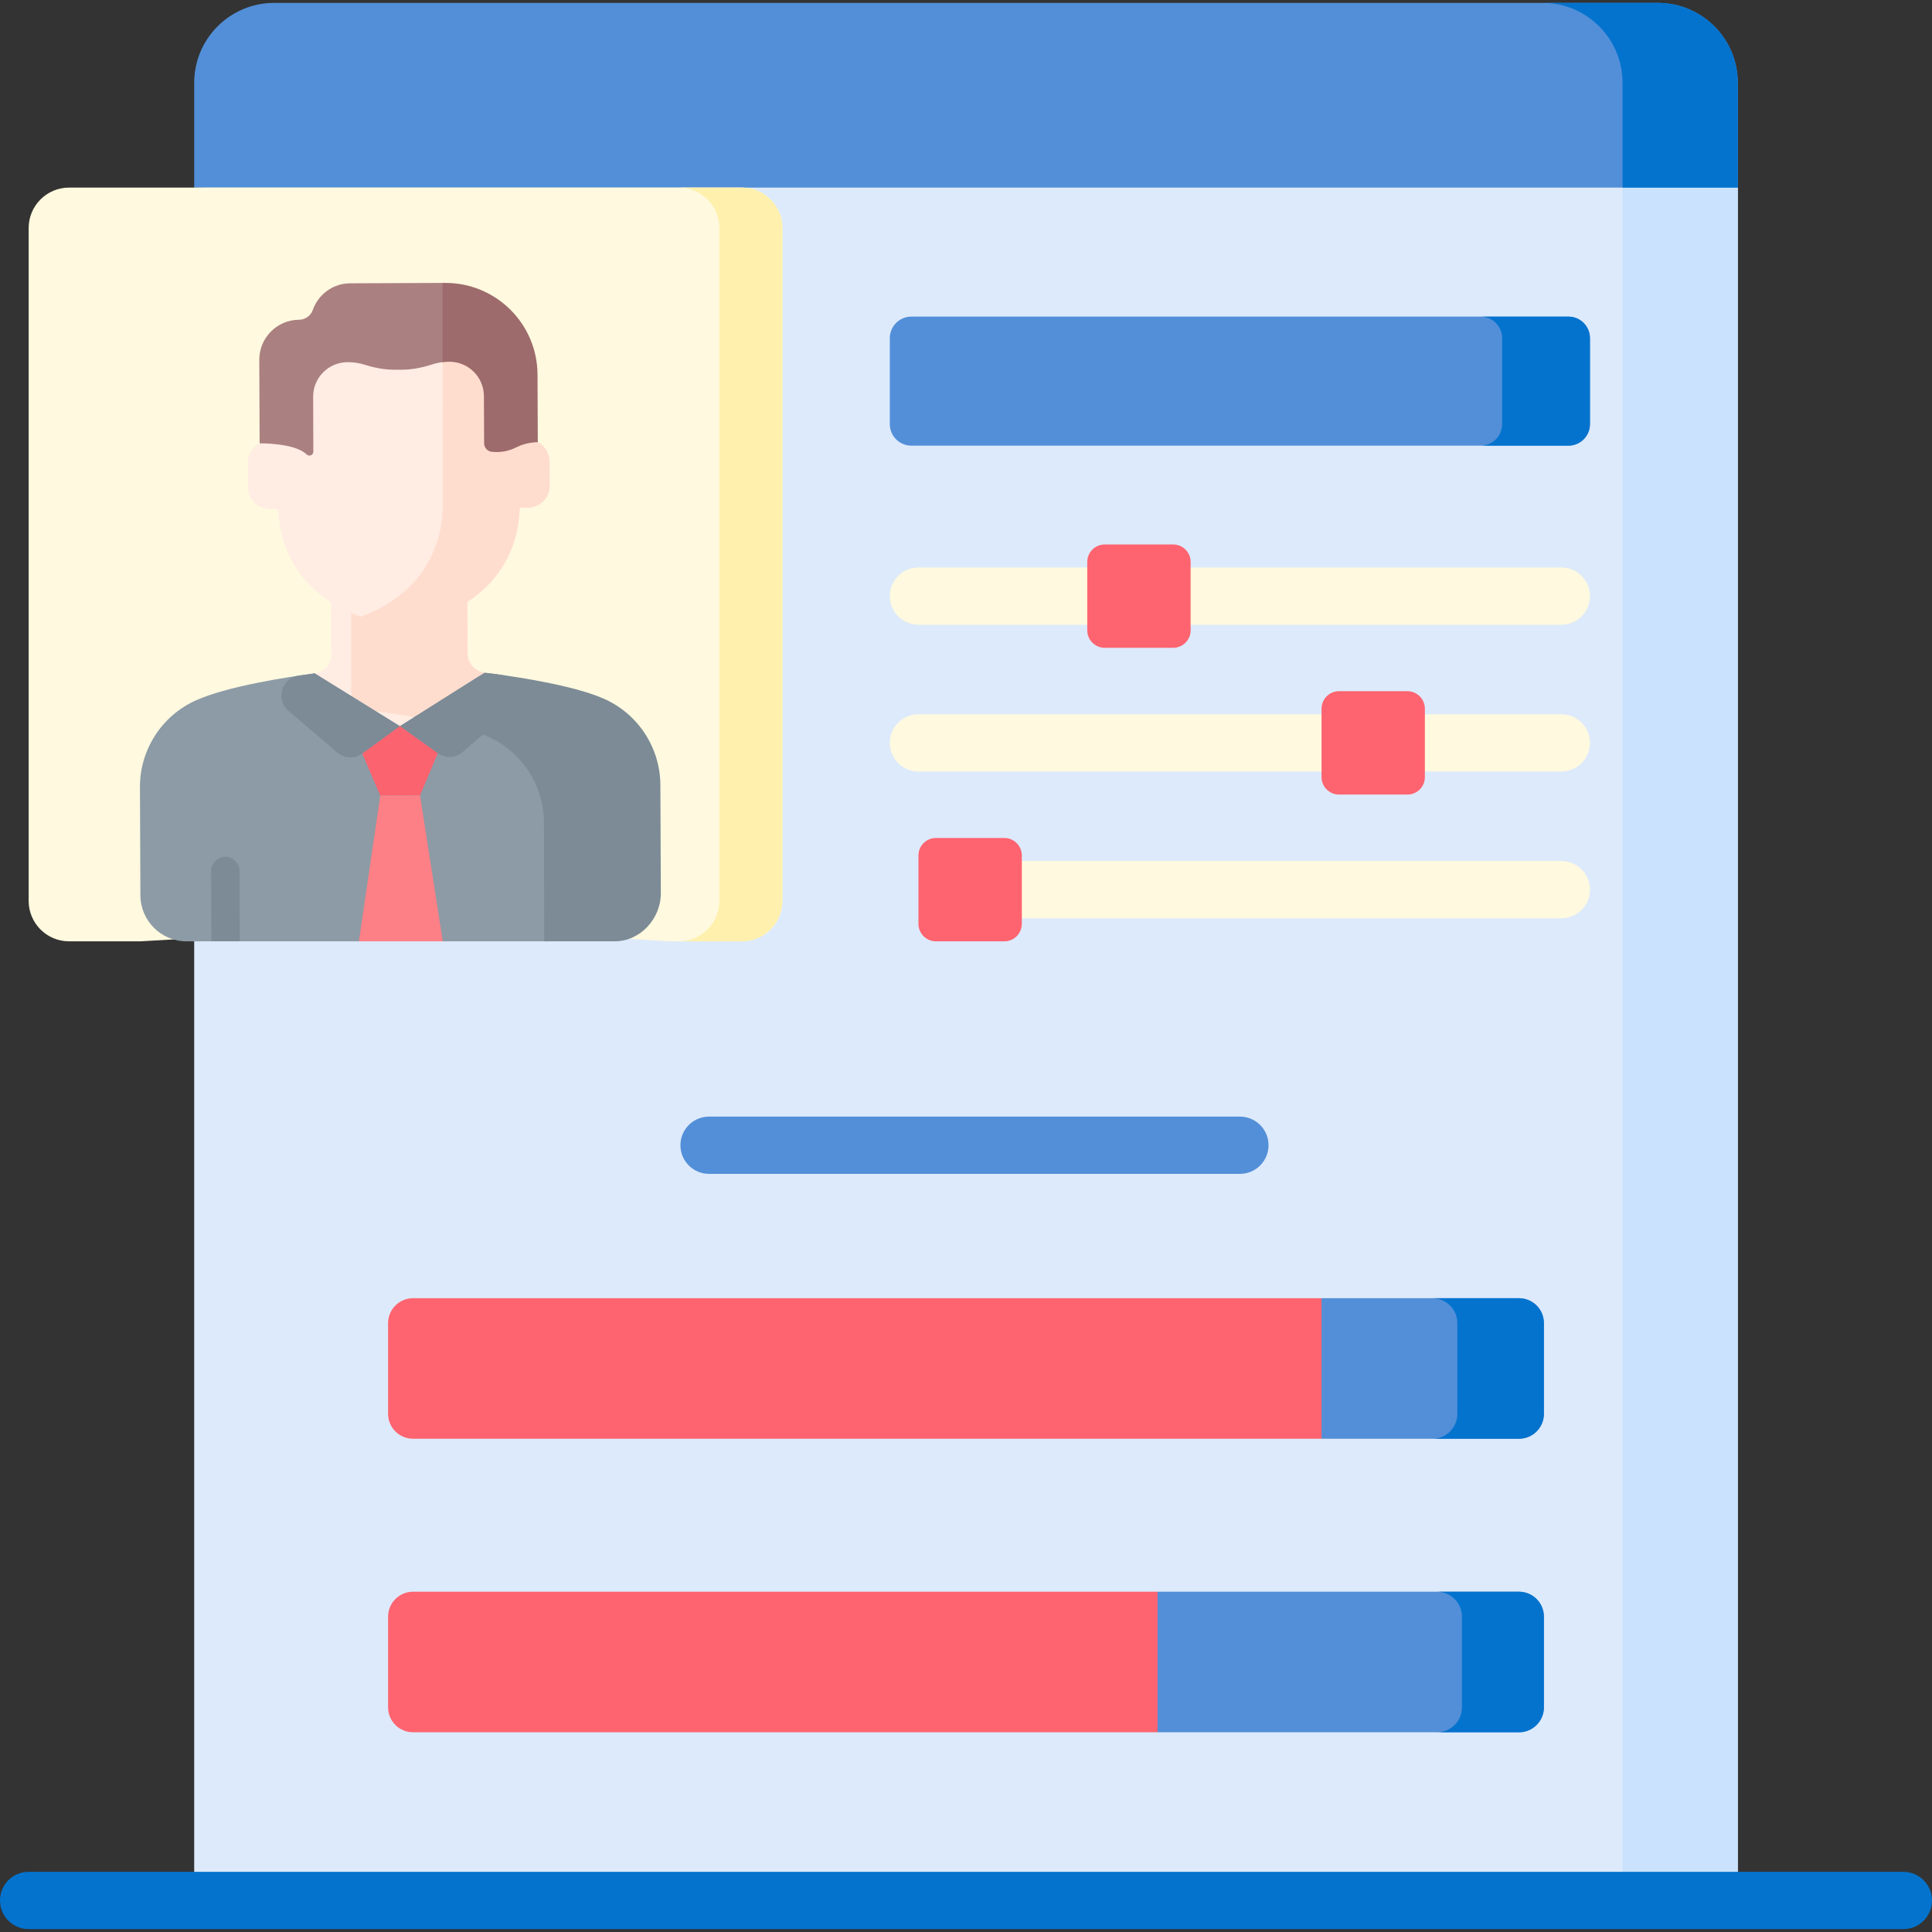 <?xml version="1.0" encoding="UTF-8" standalone="no"?>
<!DOCTYPE svg PUBLIC "-//W3C//DTD SVG 1.1//EN" "http://www.w3.org/Graphics/SVG/1.1/DTD/svg11.dtd">
<svg version="1.1" xmlns="http://www.w3.org/2000/svg" xmlns:xlink="http://www.w3.org/1999/xlink" preserveAspectRatio="xMidYMid meet" viewBox="0 0 640 640"><rect x="0" y="0" width="640" height="640" fill="#333333" stroke="none"/><defs><path d="M575.67 62.14L575.67 629.55L64.33 629.55L64.33 62.14L320 51.76L575.67 62.14Z" id="b2zaIzYTci"></path><path d="M575.67 62.14L575.67 629.55L537.49 629.55L537.49 62.14L556.58 51.96L575.67 62.14Z" id="a1jZqpESjj"></path><path d="M575.67 62.14L64.33 62.14C64.33 41.32 64.33 29.76 64.33 27.45C64.33 12.82 76.18 0.96 90.81 0.96C136.65 0.96 503.35 0.96 549.19 0.96C563.82 0.96 575.67 12.82 575.67 27.45C575.67 32.07 575.67 43.64 575.67 62.14Z" id="bxCP2pyDN"></path><path d="M575.67 62.14L537.49 62.14C537.49 41.32 537.49 29.76 537.49 27.45C537.49 12.81 525.64 0.96 511.01 0.96C514.82 0.96 545.37 0.96 549.19 0.96C563.81 0.96 575.67 12.81 575.67 27.45C575.67 32.07 575.67 43.64 575.67 62.14Z" id="cfqxR5o7F"></path><path d="M259.18 298.42C259.18 305.83 253.18 311.83 245.77 311.83C244.2 311.83 236.32 311.83 222.15 311.83L134.33 306.72L46.51 311.83C32.34 311.83 24.47 311.83 22.89 311.83C15.49 311.83 9.49 305.83 9.49 298.42C9.49 276.14 9.49 97.83 9.49 75.55C9.49 68.14 15.49 62.14 22.89 62.14C45.18 62.14 223.48 62.14 245.77 62.14C253.18 62.14 259.18 68.14 259.18 75.55C259.18 120.12 259.18 276.14 259.18 298.42Z" id="g70kIKg02"></path><path d="M259.18 298.42C259.18 305.82 253.17 311.83 245.77 311.83C243.68 311.83 226.99 311.83 224.9 311.83C232.3 311.83 238.31 305.82 238.31 298.42C238.31 276.14 238.31 97.83 238.31 75.55C238.31 68.15 232.3 62.14 224.9 62.14C226.99 62.14 243.68 62.14 245.77 62.14C253.17 62.14 259.18 68.15 259.18 75.55C259.18 120.12 259.18 276.14 259.18 298.42Z" id="e1kp88s4tX"></path><path d="M526.7 140.49C526.7 144.43 523.5 147.63 519.56 147.63C497.79 147.63 323.67 147.63 301.9 147.63C297.96 147.63 294.76 144.43 294.76 140.49C294.76 137.64 294.76 114.87 294.76 112.02C294.76 108.08 297.96 104.88 301.9 104.88C323.67 104.88 497.79 104.88 519.56 104.88C523.5 104.88 526.7 108.08 526.7 112.02C526.7 117.72 526.7 137.64 526.7 140.49Z" id="c8EY34cg"></path><path d="M443.1 453.33L437.78 476.6C257.2 476.6 156.88 476.6 136.82 476.6C132.26 476.6 128.56 472.91 128.56 468.35C128.56 465.34 128.56 441.31 128.56 438.3C128.56 433.74 132.26 430.05 136.82 430.05C156.88 430.05 257.2 430.05 437.78 430.05L443.1 453.33Z" id="e1ksOECpH9"></path><path d="M526.69 140.49C526.69 144.44 523.5 147.63 519.56 147.63C516.65 147.63 493.38 147.63 490.47 147.63C494.41 147.63 497.6 144.44 497.6 140.49C497.6 137.64 497.6 114.87 497.6 112.02C497.6 108.08 494.41 104.89 490.47 104.89C493.38 104.89 516.65 104.89 519.56 104.89C523.5 104.89 526.69 108.08 526.69 112.02C526.69 117.72 526.69 137.64 526.69 140.49Z" id="c2jiOfPFF3"></path><path d="M511.44 468.35C511.44 472.91 507.74 476.6 503.18 476.6C498.82 476.6 477.02 476.6 437.78 476.6L437.78 430.05C477.02 430.05 498.82 430.05 503.18 430.05C507.74 430.05 511.44 433.74 511.44 438.3C511.44 444.31 511.44 465.34 511.44 468.35Z" id="aaBhPkx3C"></path><path d="M389.14 550.56L383.45 573.84C235.47 573.84 153.26 573.84 136.82 573.84C132.26 573.84 128.56 570.14 128.56 565.58C128.56 562.58 128.56 538.54 128.56 535.54C128.56 530.98 132.26 527.28 136.82 527.28C153.26 527.28 235.47 527.28 383.45 527.28L389.14 550.56Z" id="beid17A3N"></path><path d="M511.44 468.35C511.44 472.91 507.74 476.6 503.18 476.6C500.31 476.6 477.38 476.6 474.52 476.6C479.07 476.6 482.76 472.91 482.76 468.35C482.76 465.34 482.76 441.31 482.76 438.31C482.76 433.74 479.07 430.05 474.52 430.05C477.38 430.05 500.31 430.05 503.18 430.05C507.74 430.05 511.44 433.74 511.44 438.31C511.44 444.31 511.44 465.34 511.44 468.35Z" id="a7nDK8utE"></path><path d="M511.44 565.58C511.44 570.14 507.74 573.84 503.18 573.84C495.2 573.84 455.29 573.84 383.45 573.84L383.45 527.28C455.29 527.28 495.2 527.28 503.18 527.28C507.74 527.28 511.44 530.98 511.44 535.54C511.44 541.55 511.44 562.58 511.44 565.58Z" id="a15V2Qgy7C"></path><path d="M511.44 565.58C511.44 570.15 507.74 573.84 503.18 573.84C500.46 573.84 478.74 573.84 476.02 573.84C480.59 573.84 484.28 570.15 484.28 565.58C484.28 562.58 484.28 538.55 484.28 535.54C484.28 530.98 480.59 527.28 476.02 527.28C478.74 527.28 500.46 527.28 503.18 527.28C507.74 527.28 511.44 530.98 511.44 535.54C511.44 541.55 511.44 562.58 511.44 565.58Z" id="cC703KtPx"></path><path d="M405.99 187.99L394.41 187.99C340.32 187.99 310.26 187.99 304.25 187.99C299.01 187.99 294.77 192.23 294.77 197.47C294.77 202.71 299.01 206.96 304.25 206.96C310.26 206.96 340.32 206.96 394.41 206.96L405.99 206.96C472.72 206.96 509.8 206.96 517.21 206.96C522.45 206.96 526.7 202.71 526.7 197.47C526.7 192.23 522.45 187.99 517.21 187.99C502.38 187.99 465.31 187.99 405.99 187.99Z" id="b6qRAjfsv"></path><path d="M437.78 236.61L424.96 236.61C352.54 236.61 312.3 236.61 304.25 236.61C299.01 236.61 294.77 240.85 294.77 246.09C294.77 251.33 299.01 255.58 304.25 255.58C312.3 255.58 352.54 255.58 424.96 255.58L437.78 255.58C485.44 255.58 511.91 255.58 517.21 255.58C522.45 255.58 526.7 251.33 526.7 246.09C526.7 240.85 522.45 236.61 517.21 236.61C506.62 236.61 480.14 236.61 437.78 236.61Z" id="g2pOT0ACu"></path><path d="M338.49 304.19C333.25 304.19 329 299.95 329 294.71C329 289.47 333.25 285.22 338.49 285.22C356.36 285.22 499.34 285.22 517.21 285.22C522.45 285.22 526.7 289.47 526.7 294.71C526.7 299.95 522.45 304.19 517.21 304.19C481.47 304.19 356.36 304.19 338.49 304.19Z" id="b1niYTNS6m"></path><path d="M365.96 214.59C362.77 214.59 360.17 212 360.17 208.8C360.17 206.54 360.17 188.41 360.17 186.15C360.17 182.95 362.77 180.36 365.96 180.36C368.23 180.36 386.35 180.36 388.62 180.36C391.82 180.36 394.41 182.95 394.41 186.15C394.41 188.41 394.41 206.54 394.41 208.8C394.41 212 391.82 214.59 388.62 214.59C384.09 214.59 368.23 214.59 365.96 214.59Z" id="a5wegzSup2"></path><path d="M443.57 263.21C440.37 263.21 437.78 260.62 437.78 257.42C437.78 255.15 437.78 237.03 437.78 234.77C437.78 231.57 440.37 228.97 443.57 228.97C445.84 228.97 463.96 228.97 466.22 228.97C469.42 228.97 472.01 231.57 472.01 234.77C472.01 237.03 472.01 255.15 472.01 257.42C472.02 260.62 469.42 263.21 466.22 263.21C461.69 263.21 445.84 263.21 443.57 263.21Z" id="a92i2LenW"></path><path d="M310.04 311.83C306.84 311.83 304.25 309.23 304.25 306.04C304.25 303.77 304.25 285.65 304.25 283.38C304.25 280.18 306.84 277.59 310.04 277.59C312.31 277.59 330.43 277.59 332.7 277.59C335.89 277.59 338.49 280.18 338.49 283.38C338.49 285.65 338.49 303.77 338.49 306.04C338.49 309.23 335.89 311.83 332.7 311.83C328.16 311.83 312.31 311.83 310.04 311.83Z" id="ad042aPge"></path><path d="M218.82 620.07L165.7 620.07C71.97 620.07 19.9 620.07 9.49 620.07C4.25 620.07 0 624.31 0 629.55C0 634.79 4.25 639.04 9.49 639.04C19.9 639.04 71.97 639.04 165.7 639.04L218.82 639.04C465.84 639.04 603.07 639.04 630.52 639.04C635.75 639.04 640 634.79 640 629.55C640 624.31 635.75 620.07 630.51 620.07C575.62 620.07 438.39 620.07 218.82 620.07Z" id="a20JS79UN"></path><path d="M234.89 388.86C229.65 388.86 225.4 384.61 225.4 379.37C225.4 374.13 229.65 369.89 234.89 369.89C252.47 369.89 393.15 369.89 410.73 369.89C415.97 369.89 420.22 374.13 420.22 379.37C420.22 384.61 415.97 388.86 410.73 388.86C375.56 388.86 252.47 388.86 234.89 388.86Z" id="bg3PwiA8K"></path><path d="M138.68 236.38C132.75 235.33 127.16 234.56 123.24 234.06C120.02 233.66 117.6 230.93 117.58 227.69C117.58 224.98 117.56 211.45 117.52 187.09L109.7 187.12C109.78 204.83 109.82 214.67 109.83 216.64C109.84 219.88 107.44 222.63 104.23 223.06C104.23 223.06 95.9 251.52 132.52 251.36C147.34 251.3 154.76 246.61 158.34 241.05C158.27 241.03 158.21 241 158.14 240.98C152.19 239.01 144.83 237.47 138.68 236.38Z" id="azFFYZRp9"></path><path d="M116.37 228.9C116.38 232.15 118.8 234.87 122.02 235.28C130.48 236.34 146.63 238.7 157.41 242.36C163.94 233.99 160.57 222.82 160.57 222.82C157.35 222.42 154.93 219.69 154.92 216.45C154.91 214.48 154.87 204.64 154.8 186.93L116.28 187.1C116.33 209.39 116.36 223.33 116.37 228.9Z" id="e2ZYO549m5"></path><path d="M147.16 168.43C147.15 161.5 147.11 106.04 147.1 99.1C142.67 97.33 137.6 96.2 131.87 96.16C119.94 96.35 110.93 101.21 104.53 106.77C96.37 113.86 91.98 124.35 92.02 135.16C92.02 135.67 92.04 138.23 92.05 142.82L92.07 146.02C90.43 146.03 89.52 146.03 89.34 146.03C85.34 146.05 82.11 149.31 82.13 153.3C82.13 154.11 82.16 160.53 82.16 161.33C82.18 165.33 85.44 168.56 89.44 168.54C89.71 168.54 91.9 168.53 92.17 168.53C92.44 179.04 96.9 189.13 104.91 195.97C108.82 199.31 113.69 202.38 119.58 204.3C120.2 204.51 120.88 204.49 121.49 204.25C126.64 202.25 130.96 199.4 134.49 196.34C142.54 189.34 146.97 179.08 147.16 168.43Z" id="a6eKPf3Z6"></path><path d="M182.08 152.88C182.06 148.89 178.81 145.66 174.81 145.67C174.63 145.68 173.72 145.68 172.08 145.69L172.07 142.48C172.05 137.89 172.04 135.34 172.04 134.83C171.99 124.02 167.51 113.56 159.29 106.54C155.83 103.59 151.62 100.84 146.62 98.91C146.62 105.84 146.66 161.26 146.66 168.19C146.48 178.7 142.11 188.83 134.16 195.74C130.27 199.11 125.32 202.28 119.43 204.26C123.29 205.53 127.58 206.31 132.33 206.34C144.25 206.16 153.26 201.29 159.66 195.74C167.61 188.83 171.98 178.7 172.17 168.19C172.44 168.19 174.63 168.18 174.9 168.18C178.9 168.16 182.13 164.91 182.11 160.91C182.11 159.3 182.08 153.69 182.08 152.88Z" id="d922XGO6Q"></path><path d="M181.42 271.29C181.37 258.9 174.02 247.69 162.67 242.69C161.31 242.09 159.78 241.52 158.14 240.98C152.86 239.24 146.47 237.83 140.81 236.77C139.65 236.55 138.46 236.78 137.46 237.41C137.13 237.62 135.47 238.67 132.48 240.56C115.53 230.06 106.11 224.23 104.23 223.06C94.64 224.34 75.16 227.39 64.86 232.02C53.56 237.11 46.31 248.38 46.36 260.78C46.38 264.36 46.5 293.01 46.51 296.59C46.55 305.04 53.43 311.87 61.88 311.83C62.42 311.83 65.13 311.83 70.02 311.83L71.86 311.09L77.43 311.09L79.43 311.83L118.89 311.83L122.63 310.52L142.86 310.52L146.68 311.83L181.48 311.83C181.45 290.21 181.43 276.7 181.42 271.29Z" id="c12owbIhRO"></path><path d="M218.76 260.05C218.7 247.65 211.36 236.45 200.01 231.45C190.69 227.35 173.89 224.6 163.65 223.22C161.67 222.96 159.67 223.39 157.98 224.46C155.9 225.77 139.31 236.25 137.23 237.55C145.87 239.08 155.3 241.2 161.46 243.91C172.81 248.9 180.15 260.11 180.2 272.51C180.21 275.13 180.23 288.24 180.27 311.83C194.31 311.83 202.11 311.83 203.67 311.83C212.12 311.79 218.94 304.32 218.91 295.87C218.88 288.7 218.79 267.22 218.76 260.05Z" id="g1MfPORvnH"></path><path d="M133.08 122.47C136.48 122.45 139.82 121.8 143.05 120.75C144.37 120.32 145.73 120.03 147.12 119.91C147.12 117.74 147.1 100.41 147.1 98.25C147.11 98.25 147.11 95.17 147.11 93.72C144 93.73 119.1 93.84 115.99 93.85C110.28 93.87 105.43 97.54 103.64 102.63C102.96 104.58 101.15 105.91 99.09 105.92C91.77 105.95 85.86 111.91 85.89 119.23C85.9 121.99 85.99 144.1 86.01 146.86C86.01 146.86 97.63 146.68 101.58 150.54C102.41 151.35 103.81 150.77 103.8 149.61C103.79 147.79 103.73 133.26 103.73 131.44C103.7 125.14 108.79 120 115.1 119.98C115.11 119.98 115.22 119.97 115.23 119.97C117.16 119.97 119.07 120.26 120.89 120.84C124.13 121.87 127.48 122.49 130.87 122.48C131.31 122.47 132.86 122.47 133.08 122.47Z" id="b1epid51XQ"></path><path d="M146.62 93.72C146.63 109.47 146.63 118.22 146.63 119.97C147.32 119.89 148 119.84 148.7 119.83C148.71 119.83 148.82 119.83 148.83 119.83C155.14 119.81 160.28 124.9 160.3 131.21C160.31 132.77 160.36 145.28 160.37 146.85C160.37 148.29 161.46 149.49 162.89 149.66C165.68 149.98 168.5 149.48 171 148.2C174.48 146.41 178.15 146.48 178.15 146.48C178.14 144.24 178.07 126.32 178.06 124.08C177.99 107.24 164.28 93.65 147.44 93.72C147.33 93.72 147.05 93.72 146.62 93.72Z" id="a1BdZTXD0u"></path><path d="M111.78 249.3C114.12 251.29 117.52 251.42 120.01 249.62C120.84 249.01 124.99 245.99 132.48 240.56C115.53 230.06 106.11 224.23 104.23 223.06C102.67 223.27 100.85 223.52 98.86 223.82C93.21 224.67 91.19 231.77 95.53 235.47C98.78 238.24 110.16 247.92 111.78 249.3Z" id="hg2hqeoFw"></path><path d="M153.24 249.13C150.92 251.14 147.52 251.3 145.02 249.51C144.18 248.91 140 245.93 132.48 240.56C149.33 229.92 158.7 224 160.57 222.82C162.13 223.02 163.95 223.26 165.95 223.54C171.6 224.34 173.69 231.42 169.37 235.16C166.15 237.95 154.85 247.73 153.24 249.13Z" id="a2xpJ1N7Z"></path><path d="M132.47 240.56L120.01 249.62L125.96 263.55L139.14 263.49L145.02 249.51L132.47 240.56Z" id="b1J3ygRT1n"></path><path d="M146.68 311.83L139.14 263.49L125.96 263.55L118.89 311.83L146.68 311.83Z" id="fiDaIMgJO"></path><path d="M79.34 288.51C79.33 285.92 77.23 283.83 74.64 283.83C74.63 283.83 74.62 283.83 74.62 283.83C72.02 283.84 69.92 285.95 69.93 288.55C69.94 290.1 69.97 297.86 70.02 311.83L79.43 311.83C79.38 299.39 79.35 291.62 79.34 288.51Z" id="b2PhTXN5Jv"></path></defs><g><g><g><use xlink:href="#b2zaIzYTci" opacity="1" fill="#ddeafb" fill-opacity="1"></use><g><use xlink:href="#b2zaIzYTci" opacity="1" fill-opacity="0" stroke="#000000" stroke-width="1" stroke-opacity="0"></use></g></g><g><use xlink:href="#a1jZqpESjj" opacity="1" fill="#cbe2ff" fill-opacity="1"></use><g><use xlink:href="#a1jZqpESjj" opacity="1" fill-opacity="0" stroke="#000000" stroke-width="1" stroke-opacity="0"></use></g></g><g><use xlink:href="#bxCP2pyDN" opacity="1" fill="#528fd8" fill-opacity="1"></use><g><use xlink:href="#bxCP2pyDN" opacity="1" fill-opacity="0" stroke="#000000" stroke-width="1" stroke-opacity="0"></use></g></g><g><use xlink:href="#cfqxR5o7F" opacity="1" fill="#0473ce" fill-opacity="1"></use><g><use xlink:href="#cfqxR5o7F" opacity="1" fill-opacity="0" stroke="#000000" stroke-width="1" stroke-opacity="0"></use></g></g><g><use xlink:href="#g70kIKg02" opacity="1" fill="#fff9df" fill-opacity="1"></use><g><use xlink:href="#g70kIKg02" opacity="1" fill-opacity="0" stroke="#000000" stroke-width="1" stroke-opacity="0"></use></g></g><g><use xlink:href="#e1kp88s4tX" opacity="1" fill="#fff0ad" fill-opacity="1"></use><g><use xlink:href="#e1kp88s4tX" opacity="1" fill-opacity="0" stroke="#000000" stroke-width="1" stroke-opacity="0"></use></g></g><g><use xlink:href="#c8EY34cg" opacity="1" fill="#528fd8" fill-opacity="1"></use><g><use xlink:href="#c8EY34cg" opacity="1" fill-opacity="0" stroke="#000000" stroke-width="1" stroke-opacity="0"></use></g></g><g><use xlink:href="#e1ksOECpH9" opacity="1" fill="#fe646f" fill-opacity="1"></use><g><use xlink:href="#e1ksOECpH9" opacity="1" fill-opacity="0" stroke="#000000" stroke-width="1" stroke-opacity="0"></use></g></g><g><use xlink:href="#c2jiOfPFF3" opacity="1" fill="#0473ce" fill-opacity="1"></use><g><use xlink:href="#c2jiOfPFF3" opacity="1" fill-opacity="0" stroke="#000000" stroke-width="1" stroke-opacity="0"></use></g></g><g><use xlink:href="#aaBhPkx3C" opacity="1" fill="#528fd8" fill-opacity="1"></use><g><use xlink:href="#aaBhPkx3C" opacity="1" fill-opacity="0" stroke="#000000" stroke-width="1" stroke-opacity="0"></use></g></g><g><use xlink:href="#beid17A3N" opacity="1" fill="#fe646f" fill-opacity="1"></use><g><use xlink:href="#beid17A3N" opacity="1" fill-opacity="0" stroke="#000000" stroke-width="1" stroke-opacity="0"></use></g></g><g><use xlink:href="#a7nDK8utE" opacity="1" fill="#0473ce" fill-opacity="1"></use><g><use xlink:href="#a7nDK8utE" opacity="1" fill-opacity="0" stroke="#000000" stroke-width="1" stroke-opacity="0"></use></g></g><g><use xlink:href="#a15V2Qgy7C" opacity="1" fill="#528fd8" fill-opacity="1"></use><g><use xlink:href="#a15V2Qgy7C" opacity="1" fill-opacity="0" stroke="#000000" stroke-width="1" stroke-opacity="0"></use></g></g><g><use xlink:href="#cC703KtPx" opacity="1" fill="#0473ce" fill-opacity="1"></use><g><use xlink:href="#cC703KtPx" opacity="1" fill-opacity="0" stroke="#000000" stroke-width="1" stroke-opacity="0"></use></g></g><g><use xlink:href="#b6qRAjfsv" opacity="1" fill="#fff9df" fill-opacity="1"></use><g><use xlink:href="#b6qRAjfsv" opacity="1" fill-opacity="0" stroke="#000000" stroke-width="1" stroke-opacity="0"></use></g></g><g><use xlink:href="#g2pOT0ACu" opacity="1" fill="#fff9df" fill-opacity="1"></use><g><use xlink:href="#g2pOT0ACu" opacity="1" fill-opacity="0" stroke="#000000" stroke-width="1" stroke-opacity="0"></use></g></g><g><use xlink:href="#b1niYTNS6m" opacity="1" fill="#fff9df" fill-opacity="1"></use><g><use xlink:href="#b1niYTNS6m" opacity="1" fill-opacity="0" stroke="#000000" stroke-width="1" stroke-opacity="0"></use></g></g><g><use xlink:href="#a5wegzSup2" opacity="1" fill="#fe646f" fill-opacity="1"></use><g><use xlink:href="#a5wegzSup2" opacity="1" fill-opacity="0" stroke="#000000" stroke-width="1" stroke-opacity="0"></use></g></g><g><use xlink:href="#a92i2LenW" opacity="1" fill="#fe646f" fill-opacity="1"></use><g><use xlink:href="#a92i2LenW" opacity="1" fill-opacity="0" stroke="#000000" stroke-width="1" stroke-opacity="0"></use></g></g><g><use xlink:href="#ad042aPge" opacity="1" fill="#fe646f" fill-opacity="1"></use><g><use xlink:href="#ad042aPge" opacity="1" fill-opacity="0" stroke="#000000" stroke-width="1" stroke-opacity="0"></use></g></g><g><use xlink:href="#a20JS79UN" opacity="1" fill="#0473ce" fill-opacity="1"></use><g><use xlink:href="#a20JS79UN" opacity="1" fill-opacity="0" stroke="#000000" stroke-width="1" stroke-opacity="0"></use></g></g><g><use xlink:href="#bg3PwiA8K" opacity="1" fill="#528fd8" fill-opacity="1"></use><g><use xlink:href="#bg3PwiA8K" opacity="1" fill-opacity="0" stroke="#000000" stroke-width="1" stroke-opacity="0"></use></g></g><g><use xlink:href="#azFFYZRp9" opacity="1" fill="#ffece3" fill-opacity="1"></use><g><use xlink:href="#azFFYZRp9" opacity="1" fill-opacity="0" stroke="#000000" stroke-width="1" stroke-opacity="0"></use></g></g><g><use xlink:href="#e2ZYO549m5" opacity="1" fill="#ffddce" fill-opacity="1"></use><g><use xlink:href="#e2ZYO549m5" opacity="1" fill-opacity="0" stroke="#000000" stroke-width="1" stroke-opacity="0"></use></g></g><g><use xlink:href="#a6eKPf3Z6" opacity="1" fill="#ffece3" fill-opacity="1"></use><g><use xlink:href="#a6eKPf3Z6" opacity="1" fill-opacity="0" stroke="#000000" stroke-width="1" stroke-opacity="0"></use></g></g><g><use xlink:href="#d922XGO6Q" opacity="1" fill="#ffddce" fill-opacity="1"></use><g><use xlink:href="#d922XGO6Q" opacity="1" fill-opacity="0" stroke="#000000" stroke-width="1" stroke-opacity="0"></use></g></g><g><use xlink:href="#c12owbIhRO" opacity="1" fill="#8c9ba6" fill-opacity="1"></use><g><use xlink:href="#c12owbIhRO" opacity="1" fill-opacity="0" stroke="#000000" stroke-width="1" stroke-opacity="0"></use></g></g><g><use xlink:href="#g1MfPORvnH" opacity="1" fill="#7c8b96" fill-opacity="1"></use><g><use xlink:href="#g1MfPORvnH" opacity="1" fill-opacity="0" stroke="#000000" stroke-width="1" stroke-opacity="0"></use></g></g><g><use xlink:href="#b1epid51XQ" opacity="1" fill="#aa8080" fill-opacity="1"></use><g><use xlink:href="#b1epid51XQ" opacity="1" fill-opacity="0" stroke="#000000" stroke-width="1" stroke-opacity="0"></use></g></g><g><use xlink:href="#a1BdZTXD0u" opacity="1" fill="#9d6b6b" fill-opacity="1"></use><g><use xlink:href="#a1BdZTXD0u" opacity="1" fill-opacity="0" stroke="#000000" stroke-width="1" stroke-opacity="0"></use></g></g><g><use xlink:href="#hg2hqeoFw" opacity="1" fill="#7c8b96" fill-opacity="1"></use><g><use xlink:href="#hg2hqeoFw" opacity="1" fill-opacity="0" stroke="#000000" stroke-width="1" stroke-opacity="0"></use></g></g><g><use xlink:href="#a2xpJ1N7Z" opacity="1" fill="#7c8b96" fill-opacity="1"></use><g><use xlink:href="#a2xpJ1N7Z" opacity="1" fill-opacity="0" stroke="#000000" stroke-width="1" stroke-opacity="0"></use></g></g><g><use xlink:href="#b1J3ygRT1n" opacity="1" fill="#fb636f" fill-opacity="1"></use><g><use xlink:href="#b1J3ygRT1n" opacity="1" fill-opacity="0" stroke="#000000" stroke-width="1" stroke-opacity="0"></use></g></g><g><use xlink:href="#fiDaIMgJO" opacity="1" fill="#fc8086" fill-opacity="1"></use><g><use xlink:href="#fiDaIMgJO" opacity="1" fill-opacity="0" stroke="#000000" stroke-width="1" stroke-opacity="0"></use></g></g><g><use xlink:href="#b2PhTXN5Jv" opacity="1" fill="#7c8b96" fill-opacity="1"></use><g><use xlink:href="#b2PhTXN5Jv" opacity="1" fill-opacity="0" stroke="#000000" stroke-width="1" stroke-opacity="0"></use></g></g></g></g></svg>